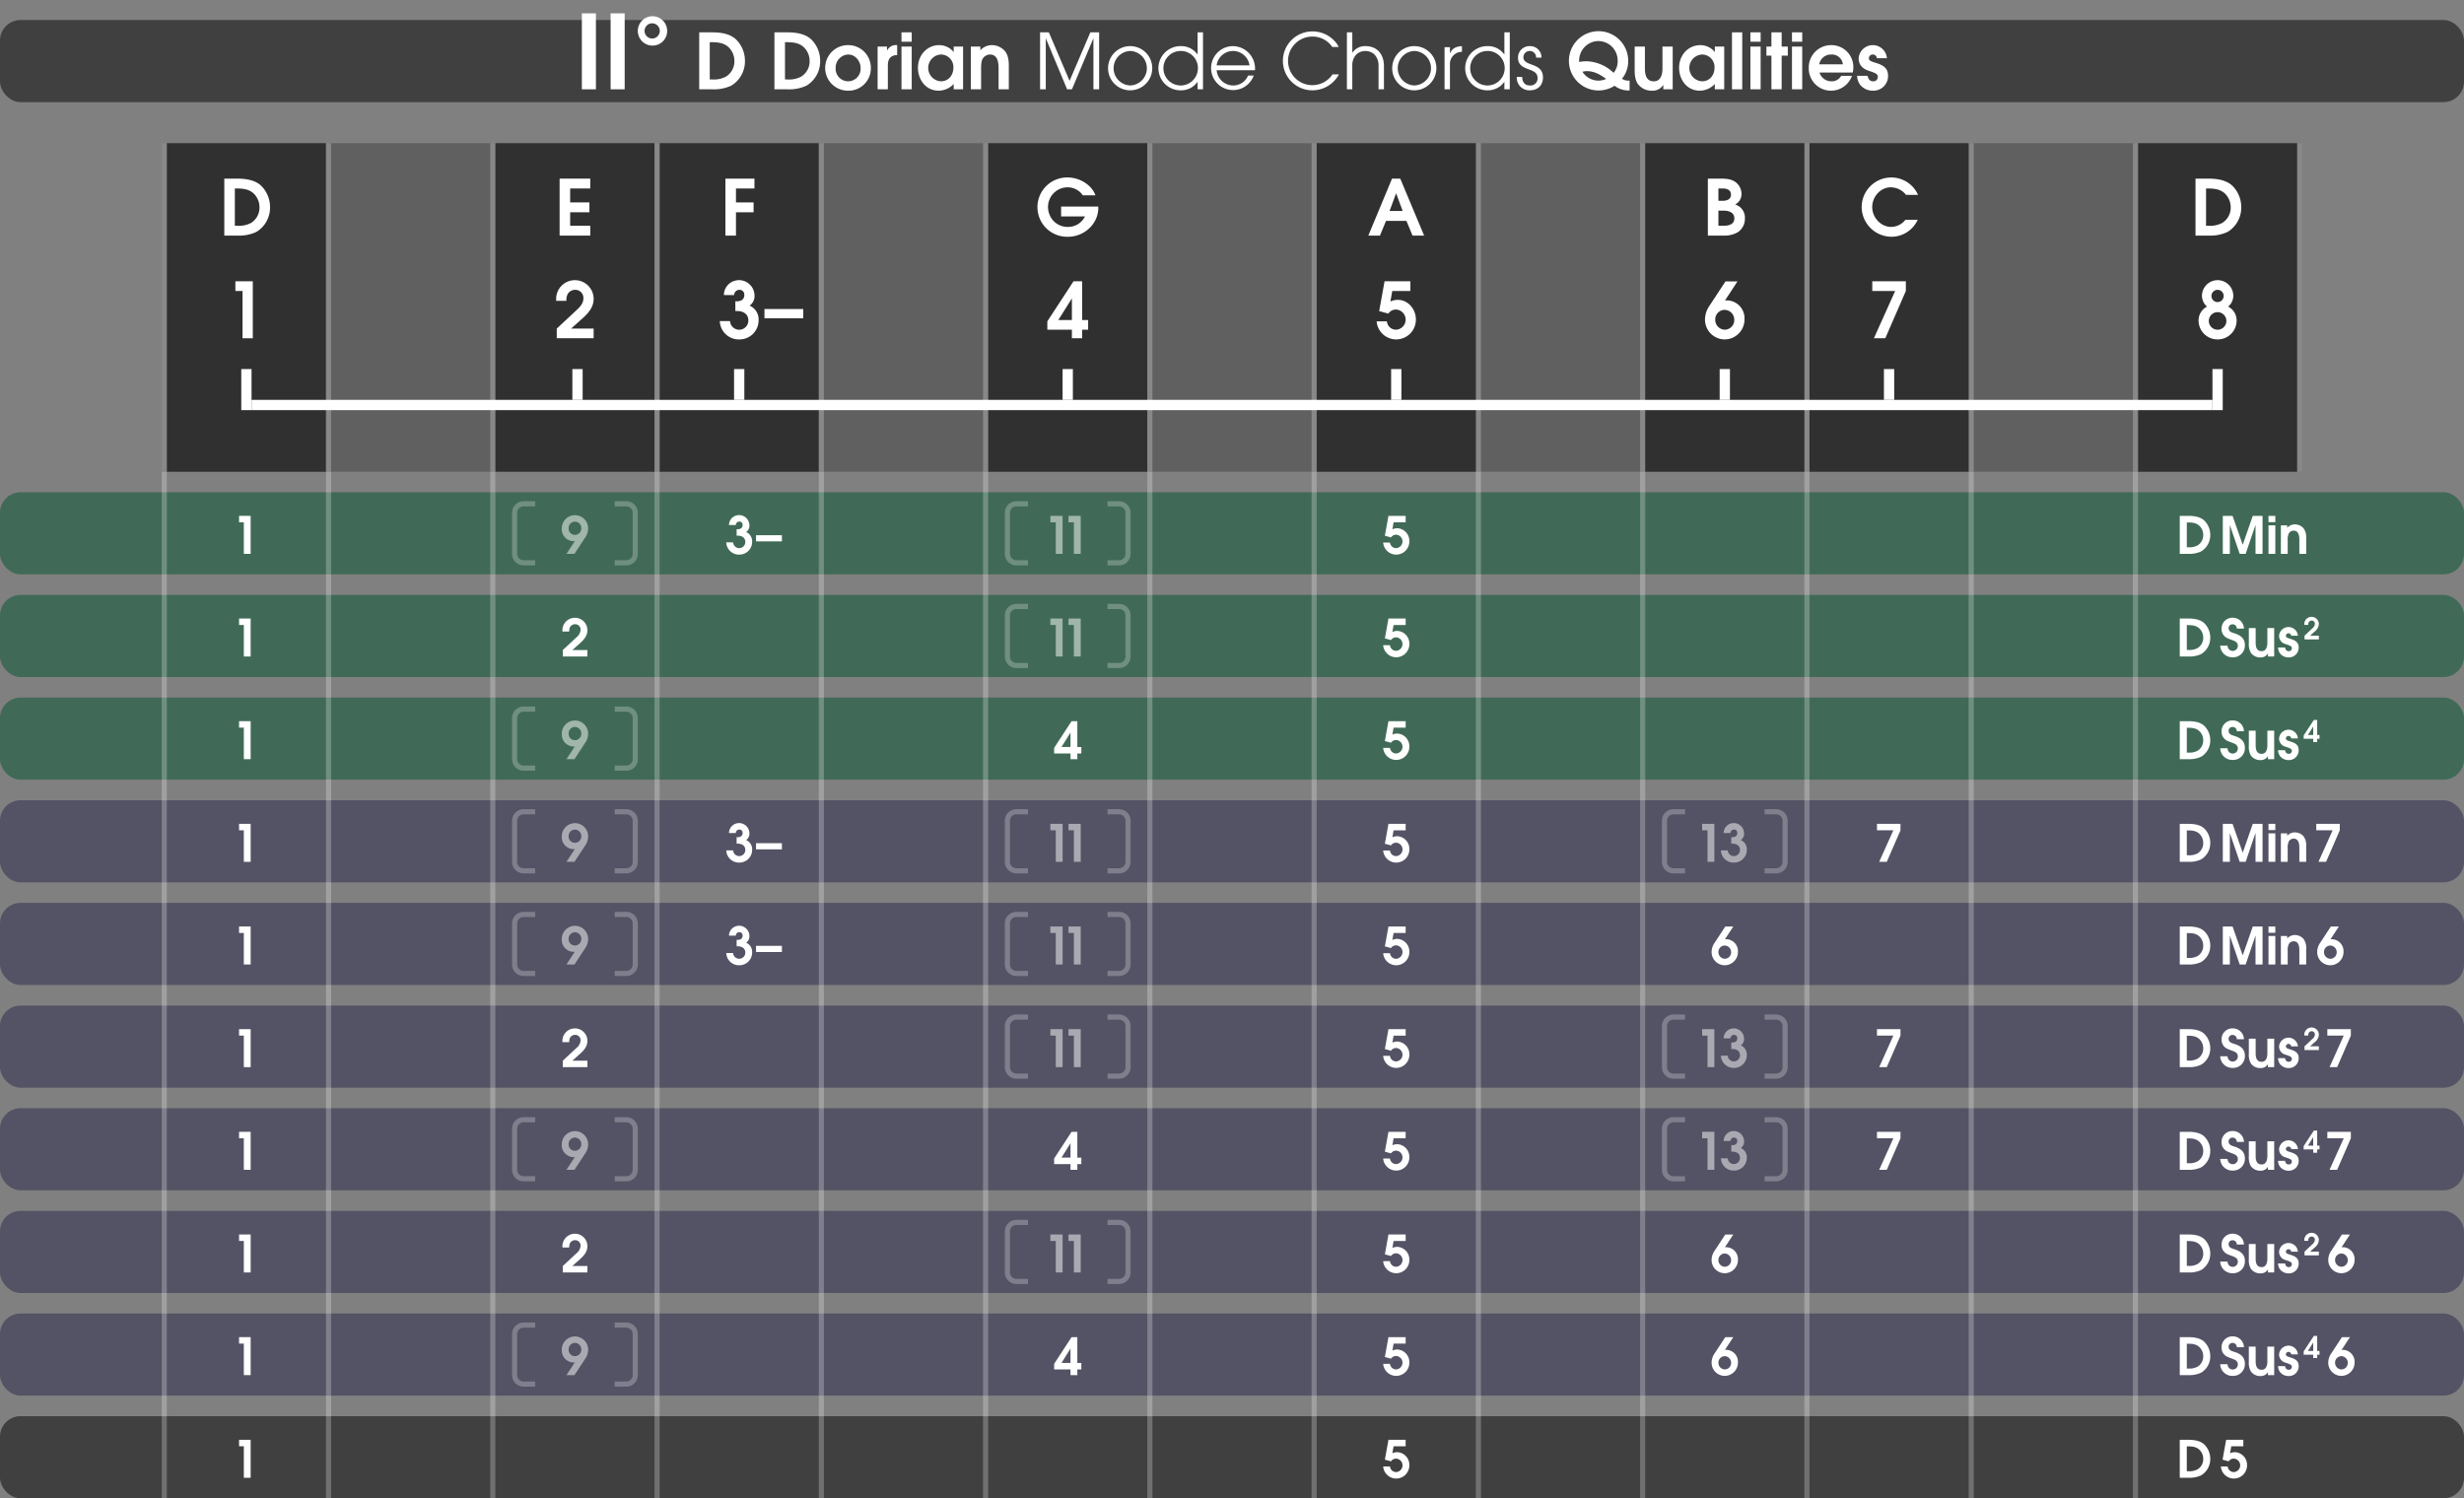 <svg id="Calque_1" data-name="Calque 1" xmlns="http://www.w3.org/2000/svg" viewBox="0 0 960 583.8">
  <rect x="0" y="0" width="960" height="583.8" fill="#808080" stroke="none"/>
  <defs>
    <style>
      .cls-1 {
        fill: #00552f;
      }

      .cls-1, .cls-2, .cls-3 {
        opacity: 0.5;
      }

      .cls-2 {
        fill: #29264a;
      }

      .cls-4, .cls-5, .cls-7 {
        fill: #fff;
      }

      .cls-5, .cls-6 {
        opacity: 0.25;
      }

      .cls-7 {
        stroke: #fff;
        stroke-miterlimit: 10;
      }
    </style>
  </defs>
  <title>2_major_diatonic_chords_synthesis_qualities_harmonization_understand</title>
  <rect class="cls-1" y="191.8" width="960" height="32" rx="8" ry="8"/>
  <rect class="cls-1" y="231.8" width="960" height="32" rx="8" ry="8"/>
  <rect class="cls-1" y="271.8" width="960" height="32" rx="8" ry="8"/>
  <rect class="cls-2" y="311.8" width="960" height="32" rx="8" ry="8"/>
  <rect class="cls-2" y="351.8" width="960" height="32" rx="8" ry="8"/>
  <rect class="cls-2" y="391.8" width="960" height="32" rx="8" ry="8"/>
  <rect class="cls-2" y="431.8" width="960" height="32" rx="8" ry="8"/>
  <rect class="cls-2" y="471.8" width="960" height="32" rx="8" ry="8"/>
  <rect class="cls-2" y="511.8" width="960" height="32" rx="8" ry="8"/>
  <rect class="cls-3" y="551.8" width="960" height="32" rx="8" ry="8"/>
  <rect class="cls-3" y="7.8" width="960" height="32" rx="8" ry="8"/>
  <g>
    <path class="cls-4" d="M226.7,51V21.4h5.479V51Z" transform="translate(0 -16.2)"/>
    <path class="cls-4" d="M237.9,51V21.4h5.479V51Z" transform="translate(0 -16.2)"/>
    <path class="cls-4" d="M254.217,33.963a5.719,5.719,0,1,1,5.719-5.719A5.667,5.667,0,0,1,254.217,33.963Zm0-8.679a2.962,2.962,0,1,0,2.84,2.959A2.984,2.984,0,0,0,254.217,25.284Z" transform="translate(0 -16.2)"/>
    <path class="cls-4" d="M284.927,49.56a15.928,15.928,0,0,1-7.38,1.44h-5.129V28.8h5.039c3.09,0,6.69.45,9.12,2.58a11.673,11.673,0,0,1,3.659,8.58A11.028,11.028,0,0,1,284.927,49.56Zm-1.17-15.06c-2.069-1.83-4.619-1.86-7.229-1.86V47.16h.87a10.175,10.175,0,0,0,5.4-1.08,6.976,6.976,0,0,0,3.33-6.12A7.4,7.4,0,0,0,283.757,34.5Z" transform="translate(0 -16.2)"/>
    <path class="cls-4" d="M314.236,49.56a15.928,15.928,0,0,1-7.38,1.44h-5.129V28.8h5.039c3.09,0,6.69.45,9.12,2.58a11.673,11.673,0,0,1,3.659,8.58A11.028,11.028,0,0,1,314.236,49.56Zm-1.17-15.06c-2.069-1.83-4.619-1.86-7.229-1.86V47.16h.87a10.175,10.175,0,0,0,5.4-1.08,6.976,6.976,0,0,0,3.33-6.12A7.4,7.4,0,0,0,313.066,34.5Z" transform="translate(0 -16.2)"/>
    <path class="cls-4" d="M330.467,51.54a8.88,8.88,0,1,1,0-17.759,8.8,8.8,0,0,1,8.819,8.85A8.687,8.687,0,0,1,330.467,51.54Zm0-14.1a5.127,5.127,0,0,0-4.89,5.25,4.869,4.869,0,1,0,9.72.03C335.3,40.05,333.287,37.44,330.467,37.44Z" transform="translate(0 -16.2)"/>
    <path class="cls-4" d="M345.917,41.641V51h-3.989V34.351h3.659v1.47h.061a3.855,3.855,0,0,1,3.9-2.04v3.87C346.938,37.741,345.917,39.21,345.917,41.641Z" transform="translate(0 -16.2)"/>
    <path class="cls-4" d="M351.227,32.461V28.8h3.99v3.66Zm0,18.539V34.351h3.99V51Z" transform="translate(0 -16.2)"/>
    <path class="cls-4" d="M371.566,51V48.93a8.217,8.217,0,0,1-5.82,2.61c-5.01,0-8.1-4.23-8.1-8.97,0-4.77,3.42-8.79,8.34-8.79a7.348,7.348,0,0,1,4.92,1.98,4.461,4.461,0,0,1,.6.69h.061v-2.1h3.659V51Zm-4.98-13.56a5.227,5.227,0,0,0,0,10.439c2.971,0,4.86-2.4,4.86-5.25A4.884,4.884,0,0,0,366.586,37.44Z" transform="translate(0 -16.2)"/>
    <path class="cls-4" d="M389.056,51V42.78c0-2.31-.39-5.34-3.359-5.34a3.458,3.458,0,0,0-2.73,1.47c-.72,1.05-.72,2.94-.72,4.169V51h-3.989V34.351h3.689v1.44a6.086,6.086,0,0,1,4.56-2.01,6.807,6.807,0,0,1,5.01,2.31c1.29,1.56,1.53,3.72,1.53,5.669V51Z" transform="translate(0 -16.2)"/>
    <path class="cls-4" d="M426.015,51V31.231h-.06L417.645,51h-1.89l-8.249-19.769h-.061V51h-2.22V28.8h3.42l8.069,18.9,8.1-18.9h3.42V51Z" transform="translate(0 -16.2)"/>
    <path class="cls-4" d="M440.325,51.39a8.61,8.61,0,1,1,8.609-8.61A8.632,8.632,0,0,1,440.325,51.39Zm.03-15.33a6.724,6.724,0,0,0,0,13.439,6.724,6.724,0,0,0,0-13.439Z" transform="translate(0 -16.2)"/>
    <path class="cls-4" d="M466.6,51V48.12h-.06a7.716,7.716,0,0,1-6.39,3.27,8.612,8.612,0,1,1,0-17.219,7.688,7.688,0,0,1,6.39,3.24h.06V28.8h2.1V51Zm-6.449-14.939a6.721,6.721,0,1,0,6.569,6.75A6.645,6.645,0,0,0,460.155,36.061Z" transform="translate(0 -16.2)"/>
    <path class="cls-4" d="M488.955,43.561H474.016a6.5,6.5,0,0,0,6.359,5.939,6.2,6.2,0,0,0,5.88-3.87h2.22a8.562,8.562,0,1,1-8.1-11.459,8.745,8.745,0,0,1,8.609,8.79C488.984,43.17,488.955,43.35,488.955,43.561Zm-8.55-7.5a6.487,6.487,0,0,0-6.39,5.61h12.81A6.517,6.517,0,0,0,480.405,36.061Z" transform="translate(0 -16.2)"/>
    <path class="cls-4" d="M511.425,51.39a11.475,11.475,0,1,1-.03-22.949,11.655,11.655,0,0,1,8.76,3.96,7.587,7.587,0,0,1,1.41,2.1h-2.49a9.3,9.3,0,0,0-7.71-4.05,9.465,9.465,0,1,0,7.8,14.729h2.49A11.735,11.735,0,0,1,511.425,51.39Z" transform="translate(0 -16.2)"/>
    <path class="cls-4" d="M537.1,51V41.97a6.27,6.27,0,0,0-1.561-4.5,5.224,5.224,0,0,0-7.14,0,6.062,6.062,0,0,0-1.529,4.35V51h-2.1V28.8h2.1v7.89h.06a5.95,5.95,0,0,1,5.04-2.52c4.71,0,7.229,3.27,7.229,7.8V51Z" transform="translate(0 -16.2)"/>
    <path class="cls-4" d="M551.023,51.39a8.61,8.61,0,1,1,8.61-8.61A8.632,8.632,0,0,1,551.023,51.39Zm.03-15.33a6.724,6.724,0,0,0,0,13.439,6.724,6.724,0,0,0,0-13.439Z" transform="translate(0 -16.2)"/>
    <path class="cls-4" d="M564.914,41.4V51h-2.1V34.591h2.1v2.37h.06c.9-2.1,2.49-2.64,4.62-2.79v2.22A4.708,4.708,0,0,0,564.914,41.4Z" transform="translate(0 -16.2)"/>
    <path class="cls-4" d="M586.124,51V48.12h-.061a7.715,7.715,0,0,1-6.39,3.27,8.612,8.612,0,1,1,0-17.219,7.687,7.687,0,0,1,6.39,3.24h.061V28.8h2.1V51Zm-6.45-14.939a6.721,6.721,0,1,0,6.57,6.75A6.646,6.646,0,0,0,579.674,36.061Z" transform="translate(0 -16.2)"/>
    <path class="cls-4" d="M595.994,51.39a4.877,4.877,0,0,1-5.04-5.07v-.18h2.1c.03,1.89.931,3.36,2.94,3.36a2.761,2.761,0,0,0,3.06-2.94c0-4.35-7.619-2.34-7.619-7.83a4.46,4.46,0,0,1,4.68-4.56,4.406,4.406,0,0,1,4.47,4.47h-2.1a2.5,2.5,0,0,0-2.46-2.58,2.422,2.422,0,0,0-2.489,2.46c0,3.75,7.619,1.8,7.619,7.86C601.153,49.53,599.084,51.39,595.994,51.39Z" transform="translate(0 -16.2)"/>
    <path class="cls-4" d="M634.333,51.45a8.869,8.869,0,0,1-5.28-1.83,11.685,11.685,0,0,1-6.3,1.83,11.55,11.55,0,1,1,11.61-11.64,10.746,10.746,0,0,1-2.431,7.08,4.823,4.823,0,0,0,2.971.72v3.84Zm-11.58-19.259a7.612,7.612,0,0,0-7.5,7.649,1.5,1.5,0,0,0,.06.51,12.938,12.938,0,0,1,3.03-.27,15.879,15.879,0,0,1,10.289,4.47h.061a6.855,6.855,0,0,0,1.56-4.62A7.575,7.575,0,0,0,622.753,32.191ZM618.313,43.92a5.075,5.075,0,0,0-1.77.27,7.419,7.419,0,0,0,6.209,3.42,7.543,7.543,0,0,0,3.03-.66C623.563,45.3,621.134,43.92,618.313,43.92Z" transform="translate(0 -16.2)"/>
    <path class="cls-4" d="M648.043,51V49.32h-.06a4.818,4.818,0,0,1-4.29,2.22,6.69,6.69,0,0,1-5.58-2.64c-1.14-1.65-1.229-3.78-1.229-5.729v-8.82h3.989v8.49c0,2.4.48,5.04,3.48,5.04,2.76,0,3.359-2.79,3.359-5.01v-8.52h3.99V51Z" transform="translate(0 -16.2)"/>
    <path class="cls-4" d="M668.112,51V48.93a8.213,8.213,0,0,1-5.819,2.61c-5.01,0-8.1-4.23-8.1-8.97,0-4.77,3.42-8.79,8.339-8.79a7.348,7.348,0,0,1,4.92,1.98,4.466,4.466,0,0,1,.6.69h.06v-2.1h3.66V51Zm-4.979-13.56a5.227,5.227,0,0,0,0,10.439c2.97,0,4.859-2.4,4.859-5.25A4.883,4.883,0,0,0,663.133,37.44Z" transform="translate(0 -16.2)"/>
    <path class="cls-4" d="M674.8,51V28.8h3.99V51Z" transform="translate(0 -16.2)"/>
    <path class="cls-4" d="M681.973,32.461V28.8h3.989v3.66Zm0,18.539V34.351h3.989V51Z" transform="translate(0 -16.2)"/>
    <path class="cls-4" d="M694.152,37.891V51h-3.99V37.891h-1.95v-3.54h1.95V28.8h3.99v5.55h2.4v3.54Z" transform="translate(0 -16.2)"/>
    <path class="cls-4" d="M698.172,32.461V28.8h3.99v3.66Zm0,18.539V34.351h3.99V51Z" transform="translate(0 -16.2)"/>
    <path class="cls-4" d="M721.842,44.46h-12.93a3.348,3.348,0,0,0,.54,1.2,4.82,4.82,0,0,0,4.05,2.22,4.144,4.144,0,0,0,3.84-2.13h4.2a8.66,8.66,0,0,1-16.829-3.03,8.7,8.7,0,0,1,8.76-8.939,8.547,8.547,0,0,1,8.609,8.669A9.235,9.235,0,0,1,721.842,44.46Zm-8.34-7.02a4.626,4.626,0,0,0-4.71,3.81H718A4.27,4.27,0,0,0,713.5,37.44Z" transform="translate(0 -16.2)"/>
    <path class="cls-4" d="M729.791,51.54a6.382,6.382,0,0,1-4.979-2.19,6.232,6.232,0,0,1-1.26-3.6h4.079c.271,1.2.811,2.13,2.19,2.13a1.7,1.7,0,0,0,1.8-1.68,1.525,1.525,0,0,0-.24-.87c-.54-.75-2.67-1.32-3.51-1.62-2.22-.78-3.72-2.31-3.72-4.77a5.519,5.519,0,0,1,11.01-.06h-3.9a1.57,1.57,0,0,0-1.59-1.44,1.461,1.461,0,0,0-1.529,1.44c0,.87.689,1.11,1.38,1.38.479.18.96.33,1.439.48,2.58.81,4.65,1.89,4.65,4.98A5.714,5.714,0,0,1,729.791,51.54Z" transform="translate(0 -16.2)"/>
  </g>
  <g>
    <rect class="cls-5" x="63" y="183.8" width="2" height="400"/>
    <rect class="cls-5" x="127" y="183.8" width="2" height="400"/>
    <rect class="cls-5" x="191" y="183.8" width="2" height="400"/>
    <rect class="cls-5" x="255" y="183.8" width="2" height="400"/>
    <rect class="cls-5" x="319" y="183.8" width="2" height="400"/>
    <rect class="cls-5" x="383" y="183.8" width="2" height="400"/>
    <rect class="cls-5" x="447" y="183.8" width="2" height="400"/>
    <rect class="cls-5" x="511" y="183.8" width="2" height="400"/>
    <rect class="cls-5" x="575" y="183.8" width="2" height="400"/>
    <rect class="cls-5" x="639" y="183.8" width="2" height="400"/>
    <rect class="cls-5" x="703" y="183.8" width="2" height="400"/>
    <rect class="cls-5" x="767" y="183.8" width="2" height="400"/>
    <rect class="cls-5" x="831" y="183.8" width="2" height="400"/>
  </g>
  <path class="cls-4" d="M543.961,232.3a5.1,5.1,0,0,1-5.062-4.7h2.661a2.4,2.4,0,0,0,2.34,2.181,2.623,2.623,0,0,0,.04-5.241,2.364,2.364,0,0,0-2,1.061l-2.381-.66,1.4-7.742h6.7v2.521h-4.7l-.48,2.721a4.788,4.788,0,0,1,1.9-.42,4.949,4.949,0,0,1,4.721,5.121A5.131,5.131,0,0,1,543.961,232.3Z" transform="translate(0 -16.2)"/>
  <path class="cls-4" d="M543.961,272.3a5.1,5.1,0,0,1-5.062-4.7h2.661a2.4,2.4,0,0,0,2.34,2.181,2.623,2.623,0,0,0,.04-5.241,2.364,2.364,0,0,0-2,1.061l-2.381-.66,1.4-7.742h6.7v2.521h-4.7l-.48,2.721a4.788,4.788,0,0,1,1.9-.42,4.949,4.949,0,0,1,4.721,5.121A5.131,5.131,0,0,1,543.961,272.3Z" transform="translate(0 -16.2)"/>
  <path class="cls-4" d="M95,232V219.717h-1.86V217.2h4.521V232Z" transform="translate(0 -16.2)"/>
  <path class="cls-4" d="M543.961,592.3a5.1,5.1,0,0,1-5.062-4.7h2.661a2.4,2.4,0,0,0,2.34,2.181,2.623,2.623,0,0,0,.04-5.241,2.364,2.364,0,0,0-2,1.061l-2.381-.66,1.4-7.742h6.7v2.521h-4.7l-.48,2.721a4.788,4.788,0,0,1,1.9-.42,4.949,4.949,0,0,1,4.721,5.121A5.131,5.131,0,0,1,543.961,592.3Z" transform="translate(0 -16.2)"/>
  <path class="cls-4" d="M95,592V579.717h-1.86V577.2h4.521V592Z" transform="translate(0 -16.2)"/>
  <path class="cls-4" d="M95,272V259.717h-1.86V257.2h4.521V272Z" transform="translate(0 -16.2)"/>
  <path class="cls-4" d="M219.28,272v-2.521l5.281-4.921a4.126,4.126,0,0,0,1.641-2.921,2.1,2.1,0,0,0-2.161-2.221,2.238,2.238,0,0,0-1.98,1.2,3.6,3.6,0,0,0-.279,1.66h-2.641a3.751,3.751,0,0,1-.021-.479,4.871,4.871,0,1,1,9.742-.04c0,2.141-1.34,3.681-2.86,5.041l-3,2.681h5.861V272Z" transform="translate(0 -16.2)"/>
  <path class="cls-4" d="M543.961,432.3a5.1,5.1,0,0,1-5.062-4.7h2.661a2.4,2.4,0,0,0,2.34,2.181,2.623,2.623,0,0,0,.04-5.241,2.364,2.364,0,0,0-2,1.061l-2.381-.66,1.4-7.742h6.7v2.521h-4.7l-.48,2.721a4.788,4.788,0,0,1,1.9-.42,4.949,4.949,0,0,1,4.721,5.121A5.131,5.131,0,0,1,543.961,432.3Z" transform="translate(0 -16.2)"/>
  <path class="cls-4" d="M95,432V419.717h-1.86V417.2h4.521V432Z" transform="translate(0 -16.2)"/>
  <path class="cls-4" d="M219.28,432v-2.521l5.281-4.921a4.126,4.126,0,0,0,1.641-2.921,2.1,2.1,0,0,0-2.161-2.221,2.238,2.238,0,0,0-1.98,1.2,3.6,3.6,0,0,0-.279,1.66h-2.641a3.751,3.751,0,0,1-.021-.479,4.871,4.871,0,1,1,9.742-.04c0,2.141-1.34,3.681-2.86,5.041l-3,2.681h5.861V432Z" transform="translate(0 -16.2)"/>
  <path class="cls-4" d="M543.961,472.3a5.1,5.1,0,0,1-5.062-4.7h2.661a2.4,2.4,0,0,0,2.34,2.181,2.623,2.623,0,0,0,.04-5.241,2.364,2.364,0,0,0-2,1.061l-2.381-.66,1.4-7.742h6.7v2.521h-4.7l-.48,2.721a4.788,4.788,0,0,1,1.9-.42,4.949,4.949,0,0,1,4.721,5.121A5.131,5.131,0,0,1,543.961,472.3Z" transform="translate(0 -16.2)"/>
  <path class="cls-4" d="M95,472V459.717h-1.86V457.2h4.521V472Z" transform="translate(0 -16.2)"/>
  <path class="cls-4" d="M219.28,512v-2.521l5.281-4.921a4.126,4.126,0,0,0,1.641-2.921,2.1,2.1,0,0,0-2.161-2.221,2.238,2.238,0,0,0-1.98,1.2,3.6,3.6,0,0,0-.279,1.66h-2.641a3.751,3.751,0,0,1-.021-.479,4.871,4.871,0,1,1,9.742-.04c0,2.141-1.34,3.681-2.86,5.041l-3,2.681h5.861V512Z" transform="translate(0 -16.2)"/>
  <path class="cls-4" d="M287.961,232.3a4.941,4.941,0,0,1-5-4.761h2.661a2.383,2.383,0,0,0,4.761-.16c0-1.721-1.38-2.461-2.94-2.461H287V222.4h.46c1,0,1.86-.479,1.86-1.58a1.234,1.234,0,0,0-1.32-1.4,1.368,1.368,0,0,0-1.32,1.36h-2.66a3.9,3.9,0,0,1,2.58-3.641,4.405,4.405,0,0,1,1.36-.24,4.044,4.044,0,0,1,4.021,4,2.992,2.992,0,0,1-1.28,2.62,3.9,3.9,0,0,1,2.34,3.821A4.962,4.962,0,0,1,287.961,232.3Z" transform="translate(0 -16.2)"/>
  <g>
    <path class="cls-4" d="M857.6,231.04a10.635,10.635,0,0,1-4.921.96h-3.421V217.2h3.36c2.061,0,4.461.3,6.081,1.721a7.784,7.784,0,0,1,2.44,5.722A7.356,7.356,0,0,1,857.6,231.04ZM856.822,221c-1.381-1.22-3.081-1.24-4.821-1.24v9.683h.58a6.786,6.786,0,0,0,3.6-.721,4.651,4.651,0,0,0,2.221-4.08A4.934,4.934,0,0,0,856.822,221Z" transform="translate(0 -16.2)"/>
    <path class="cls-4" d="M878.773,232V220.9h-.061l-3.78,11.1h-2.32l-3.8-11.1h-.04V232H866.03V217.2h3.8l3.941,11.2h.04l3.9-11.2h3.8V232Z" transform="translate(0 -16.2)"/>
    <path class="cls-4" d="M883.83,219.637V217.2h2.66v2.44Zm0,12.363V220.9h2.66V232Z" transform="translate(0 -16.2)"/>
    <path class="cls-4" d="M895.852,232v-5.481c0-1.54-.261-3.561-2.24-3.561a2.307,2.307,0,0,0-1.821.98,5.475,5.475,0,0,0-.479,2.78V232h-2.661V220.9h2.461v.96a4.058,4.058,0,0,1,3.041-1.34,4.537,4.537,0,0,1,3.34,1.54,5.859,5.859,0,0,1,1.021,3.781V232Z" transform="translate(0 -16.2)"/>
  </g>
  <path class="cls-4" d="M543.961,352.3a5.1,5.1,0,0,1-5.062-4.7h2.661a2.4,2.4,0,0,0,2.34,2.181,2.623,2.623,0,0,0,.04-5.241,2.364,2.364,0,0,0-2,1.061l-2.381-.66,1.4-7.742h6.7v2.521h-4.7l-.48,2.721a4.788,4.788,0,0,1,1.9-.42,4.949,4.949,0,0,1,4.721,5.121A5.131,5.131,0,0,1,543.961,352.3Z" transform="translate(0 -16.2)"/>
  <path class="cls-4" d="M735.111,352H732.15l5.521-12.283H731.29V337.2h9.162v2.521Z" transform="translate(0 -16.2)"/>
  <path class="cls-4" d="M735.111,432H732.15l5.521-12.282H731.29V417.2h9.162v2.521Z" transform="translate(0 -16.2)"/>
  <path class="cls-4" d="M735.111,472H732.15l5.521-12.282H731.29V457.2h9.162v2.521Z" transform="translate(0 -16.2)"/>
  <path class="cls-4" d="M95,352V339.717h-1.86V337.2h4.521V352Z" transform="translate(0 -16.2)"/>
  <g>
    <path class="cls-4" d="M857.6,351.04a10.635,10.635,0,0,1-4.921.96h-3.421V337.2h3.36c2.061,0,4.461.3,6.081,1.721a7.784,7.784,0,0,1,2.44,5.722A7.356,7.356,0,0,1,857.6,351.04ZM856.822,341c-1.381-1.22-3.081-1.24-4.821-1.24v9.683h.58a6.786,6.786,0,0,0,3.6-.721,4.651,4.651,0,0,0,2.221-4.08A4.934,4.934,0,0,0,856.822,341Z" transform="translate(0 -16.2)"/>
    <path class="cls-4" d="M878.773,352V340.9h-.061l-3.78,11.1h-2.32l-3.8-11.1h-.04V352H866.03V337.2h3.8l3.941,11.2h.04l3.9-11.2h3.8V352Z" transform="translate(0 -16.2)"/>
    <path class="cls-4" d="M883.83,339.637V337.2h2.66v2.44Zm0,12.363V340.9h2.66V352Z" transform="translate(0 -16.2)"/>
    <path class="cls-4" d="M895.852,352v-5.481c0-1.54-.261-3.561-2.24-3.561a2.307,2.307,0,0,0-1.821.98,5.475,5.475,0,0,0-.479,2.78V352h-2.661V340.9h2.461v.96a4.058,4.058,0,0,1,3.041-1.34,4.537,4.537,0,0,1,3.34,1.54,5.859,5.859,0,0,1,1.021,3.781V352Z" transform="translate(0 -16.2)"/>
    <path class="cls-4" d="M906.261,352H903.3l5.521-12.283h-6.382V337.2H911.6v2.521Z" transform="translate(0 -16.2)"/>
  </g>
  <g>
    <path class="cls-4" d="M857.6,431.04a10.635,10.635,0,0,1-4.921.96h-3.421V417.2h3.36c2.061,0,4.461.3,6.081,1.721a7.784,7.784,0,0,1,2.44,5.722A7.356,7.356,0,0,1,857.6,431.04ZM856.822,421c-1.381-1.22-3.081-1.24-4.821-1.24v9.683h.58a6.786,6.786,0,0,0,3.6-.721,4.651,4.651,0,0,0,2.221-4.08A4.934,4.934,0,0,0,856.822,421Z" transform="translate(0 -16.2)"/>
    <path class="cls-4" d="M869.831,432.3a4.714,4.714,0,0,1-4.82-4.541h2.88a2,2,0,0,0,4,.12c0-1.681-1.521-2-2.82-2.5-.46-.18-.9-.34-1.341-.56a3.825,3.825,0,0,1-2.18-3.7,4.2,4.2,0,0,1,4.341-4.221,4.347,4.347,0,0,1,4.381,4.221h-2.8a1.586,1.586,0,0,0-1.66-1.66,1.466,1.466,0,0,0-1.521,1.5c0,1.421,1.36,1.7,2.461,2.061,2.24.74,3.881,1.961,3.881,4.562A4.581,4.581,0,0,1,869.831,432.3Z" transform="translate(0 -16.2)"/>
    <path class="cls-4" d="M883.611,432v-1.12h-.04a3.213,3.213,0,0,1-2.86,1.479,4.461,4.461,0,0,1-3.721-1.76,6.627,6.627,0,0,1-.82-3.821V420.9h2.66v5.661c0,1.6.32,3.36,2.321,3.36,1.84,0,2.24-1.86,2.24-3.341V420.9h2.66V432Z" transform="translate(0 -16.2)"/>
    <path class="cls-4" d="M891.711,432.359a4.255,4.255,0,0,1-3.321-1.46,4.157,4.157,0,0,1-.84-2.4h2.721c.18.8.54,1.42,1.46,1.42a1.136,1.136,0,0,0,1.2-1.12,1.02,1.02,0,0,0-.16-.58c-.359-.5-1.78-.88-2.34-1.08a3.27,3.27,0,0,1-2.48-3.181,3.68,3.68,0,0,1,7.341-.04h-2.6a1.046,1.046,0,0,0-1.06-.96.975.975,0,0,0-1.021.96c0,.58.46.74.92.92.32.12.641.221.961.32,1.72.54,3.1,1.261,3.1,3.321A3.81,3.81,0,0,1,891.711,432.359Z" transform="translate(0 -16.2)"/>
    <path class="cls-4" d="M897.867,425.34v-1.469L900.944,421a2.4,2.4,0,0,0,.956-1.7,1.221,1.221,0,0,0-1.259-1.294,1.306,1.306,0,0,0-1.154.7,2.1,2.1,0,0,0-.163.968h-1.539a2.227,2.227,0,0,1-.012-.279,2.839,2.839,0,1,1,5.678-.023,4.01,4.01,0,0,1-1.667,2.938l-1.749,1.563h3.416v1.469Z" transform="translate(0 -16.2)"/>
    <path class="cls-4" d="M910.575,432h-2.961l5.521-12.283h-6.382V417.2h9.162v2.521Z" transform="translate(0 -16.2)"/>
  </g>
  <g>
    <path class="cls-4" d="M857.6,471.04a10.635,10.635,0,0,1-4.921.96h-3.421V457.2h3.36c2.061,0,4.461.3,6.081,1.721a7.784,7.784,0,0,1,2.44,5.722A7.356,7.356,0,0,1,857.6,471.04ZM856.822,461c-1.381-1.22-3.081-1.24-4.821-1.24v9.683h.58a6.786,6.786,0,0,0,3.6-.721,4.651,4.651,0,0,0,2.221-4.08A4.934,4.934,0,0,0,856.822,461Z" transform="translate(0 -16.2)"/>
    <path class="cls-4" d="M869.831,472.3a4.714,4.714,0,0,1-4.82-4.541h2.88a2,2,0,0,0,4,.12c0-1.681-1.521-2-2.82-2.5-.46-.18-.9-.34-1.341-.56a3.825,3.825,0,0,1-2.18-3.7,4.2,4.2,0,0,1,4.341-4.221,4.347,4.347,0,0,1,4.381,4.221h-2.8a1.586,1.586,0,0,0-1.66-1.66,1.466,1.466,0,0,0-1.521,1.5c0,1.421,1.36,1.7,2.461,2.061,2.24.74,3.881,1.961,3.881,4.562A4.581,4.581,0,0,1,869.831,472.3Z" transform="translate(0 -16.2)"/>
    <path class="cls-4" d="M883.611,472v-1.12h-.04a3.213,3.213,0,0,1-2.86,1.479,4.461,4.461,0,0,1-3.721-1.76,6.627,6.627,0,0,1-.82-3.821V460.9h2.66v5.661c0,1.6.32,3.36,2.321,3.36,1.84,0,2.24-1.86,2.24-3.341V460.9h2.66V472Z" transform="translate(0 -16.2)"/>
    <path class="cls-4" d="M891.711,472.359a4.255,4.255,0,0,1-3.321-1.46,4.157,4.157,0,0,1-.84-2.4h2.721c.18.8.54,1.42,1.46,1.42a1.136,1.136,0,0,0,1.2-1.12,1.02,1.02,0,0,0-.16-.58c-.359-.5-1.78-.88-2.34-1.08a3.27,3.27,0,0,1-2.48-3.181,3.68,3.68,0,0,1,7.341-.04h-2.6a1.046,1.046,0,0,0-1.06-.96.975.975,0,0,0-1.021.96c0,.58.46.74.92.92.32.12.641.221.961.32,1.72.54,3.1,1.261,3.1,3.321A3.81,3.81,0,0,1,891.711,472.359Z" transform="translate(0 -16.2)"/>
    <path class="cls-4" d="M902.8,464.046v1.294h-1.551v-1.294h-3.719v-1.271l3.964-6.062H902.8v5.864h.909v1.469Zm-1.551-4.71h-.023l-2.028,3.241h2.052Z" transform="translate(0 -16.2)"/>
    <path class="cls-4" d="M910.575,472h-2.961l5.521-12.283h-6.382V457.2h9.162v2.521Z" transform="translate(0 -16.2)"/>
  </g>
  <g>
    <path class="cls-4" d="M857.6,591.04a10.635,10.635,0,0,1-4.921.96h-3.421V577.2h3.36c2.061,0,4.461.3,6.081,1.721a7.784,7.784,0,0,1,2.44,5.722A7.356,7.356,0,0,1,857.6,591.04ZM856.822,581c-1.381-1.22-3.081-1.24-4.821-1.24v9.683h.58a6.786,6.786,0,0,0,3.6-.721,4.651,4.651,0,0,0,2.221-4.08A4.934,4.934,0,0,0,856.822,581Z" transform="translate(0 -16.2)"/>
    <path class="cls-4" d="M870.331,592.3a5.1,5.1,0,0,1-5.061-4.7h2.66a2.4,2.4,0,0,0,2.341,2.181,2.623,2.623,0,0,0,.04-5.241,2.365,2.365,0,0,0-2,1.061l-2.38-.66,1.4-7.742h6.7v2.521h-4.7l-.479,2.721a4.784,4.784,0,0,1,1.9-.42,4.95,4.95,0,0,1,4.721,5.121A5.131,5.131,0,0,1,870.331,592.3Z" transform="translate(0 -16.2)"/>
  </g>
  <g>
    <path class="cls-4" d="M857.6,511.04a10.635,10.635,0,0,1-4.921.96h-3.421V497.2h3.36c2.061,0,4.461.3,6.081,1.721a7.784,7.784,0,0,1,2.44,5.722A7.356,7.356,0,0,1,857.6,511.04ZM856.822,501c-1.381-1.22-3.081-1.24-4.821-1.24v9.683h.58a6.786,6.786,0,0,0,3.6-.721,4.651,4.651,0,0,0,2.221-4.08A4.934,4.934,0,0,0,856.822,501Z" transform="translate(0 -16.2)"/>
    <path class="cls-4" d="M869.831,512.3a4.714,4.714,0,0,1-4.82-4.541h2.88a2,2,0,0,0,4,.12c0-1.681-1.521-2-2.82-2.5-.46-.18-.9-.34-1.341-.56a3.825,3.825,0,0,1-2.18-3.7,4.2,4.2,0,0,1,4.341-4.221,4.347,4.347,0,0,1,4.381,4.221h-2.8a1.586,1.586,0,0,0-1.66-1.66,1.466,1.466,0,0,0-1.521,1.5c0,1.421,1.36,1.7,2.461,2.061,2.24.74,3.881,1.961,3.881,4.562A4.581,4.581,0,0,1,869.831,512.3Z" transform="translate(0 -16.2)"/>
    <path class="cls-4" d="M883.611,512v-1.12h-.04a3.213,3.213,0,0,1-2.86,1.479,4.461,4.461,0,0,1-3.721-1.76,6.627,6.627,0,0,1-.82-3.821V500.9h2.66v5.661c0,1.6.32,3.36,2.321,3.36,1.84,0,2.24-1.86,2.24-3.341V500.9h2.66V512Z" transform="translate(0 -16.2)"/>
    <path class="cls-4" d="M891.711,512.359a4.255,4.255,0,0,1-3.321-1.46,4.157,4.157,0,0,1-.84-2.4h2.721c.18.8.54,1.42,1.46,1.42a1.136,1.136,0,0,0,1.2-1.12,1.02,1.02,0,0,0-.16-.58c-.359-.5-1.78-.88-2.34-1.08a3.27,3.27,0,0,1-2.48-3.181,3.68,3.68,0,0,1,7.341-.04h-2.6a1.046,1.046,0,0,0-1.06-.96.975.975,0,0,0-1.021.96c0,.58.46.74.92.92.32.12.641.221.961.32,1.72.54,3.1,1.261,3.1,3.321A3.81,3.81,0,0,1,891.711,512.359Z" transform="translate(0 -16.2)"/>
    <path class="cls-4" d="M897.867,505.34v-1.469L900.944,501a2.4,2.4,0,0,0,.956-1.7,1.221,1.221,0,0,0-1.259-1.294,1.306,1.306,0,0,0-1.154.7,2.1,2.1,0,0,0-.163.968h-1.539a2.227,2.227,0,0,1-.012-.279,2.839,2.839,0,1,1,5.678-.023,4.01,4.01,0,0,1-1.667,2.938l-1.749,1.563h3.416v1.469Z" transform="translate(0 -16.2)"/>
    <path class="cls-4" d="M912.255,512.3a5.138,5.138,0,0,1-5.141-5.3,6.361,6.361,0,0,1,1.2-3.5l4.121-6.281h3.12l-3.28,5a2.093,2.093,0,0,1,.62-.061,4.642,4.642,0,0,1,4.48,4.821A5.188,5.188,0,0,1,912.255,512.3Zm-.06-7.682a2.473,2.473,0,0,0-2.421,2.5,2.56,2.56,0,0,0,2.48,2.66,2.507,2.507,0,0,0,2.461-2.561A2.566,2.566,0,0,0,912.2,504.618Z" transform="translate(0 -16.2)"/>
  </g>
  <g>
    <path class="cls-4" d="M857.6,551.04a10.635,10.635,0,0,1-4.921.96h-3.421V537.2h3.36c2.061,0,4.461.3,6.081,1.721a7.784,7.784,0,0,1,2.44,5.722A7.356,7.356,0,0,1,857.6,551.04ZM856.822,541c-1.381-1.22-3.081-1.24-4.821-1.24v9.683h.58a6.786,6.786,0,0,0,3.6-.721,4.651,4.651,0,0,0,2.221-4.08A4.934,4.934,0,0,0,856.822,541Z" transform="translate(0 -16.2)"/>
    <path class="cls-4" d="M869.831,552.3a4.714,4.714,0,0,1-4.82-4.541h2.88a2,2,0,0,0,4,.12c0-1.681-1.521-2-2.82-2.5-.46-.18-.9-.34-1.341-.56a3.825,3.825,0,0,1-2.18-3.7,4.2,4.2,0,0,1,4.341-4.221,4.347,4.347,0,0,1,4.381,4.221h-2.8a1.586,1.586,0,0,0-1.66-1.66,1.466,1.466,0,0,0-1.521,1.5c0,1.421,1.36,1.7,2.461,2.061,2.24.74,3.881,1.961,3.881,4.562A4.581,4.581,0,0,1,869.831,552.3Z" transform="translate(0 -16.2)"/>
    <path class="cls-4" d="M883.611,552v-1.12h-.04a3.213,3.213,0,0,1-2.86,1.479,4.461,4.461,0,0,1-3.721-1.76,6.627,6.627,0,0,1-.82-3.821V540.9h2.66v5.661c0,1.6.32,3.36,2.321,3.36,1.84,0,2.24-1.86,2.24-3.341V540.9h2.66V552Z" transform="translate(0 -16.2)"/>
    <path class="cls-4" d="M891.711,552.359a4.255,4.255,0,0,1-3.321-1.46,4.157,4.157,0,0,1-.84-2.4h2.721c.18.8.54,1.42,1.46,1.42a1.136,1.136,0,0,0,1.2-1.12,1.02,1.02,0,0,0-.16-.58c-.359-.5-1.78-.88-2.34-1.08a3.27,3.27,0,0,1-2.48-3.181,3.68,3.68,0,0,1,7.341-.04h-2.6a1.046,1.046,0,0,0-1.06-.96.975.975,0,0,0-1.021.96c0,.58.46.74.92.92.32.12.641.221.961.32,1.72.54,3.1,1.261,3.1,3.321A3.81,3.81,0,0,1,891.711,552.359Z" transform="translate(0 -16.2)"/>
    <path class="cls-4" d="M902.8,544.046v1.294h-1.551v-1.294h-3.719v-1.271l3.964-6.062H902.8v5.864h.909v1.469Zm-1.551-4.71h-.023l-2.028,3.241h2.052Z" transform="translate(0 -16.2)"/>
    <path class="cls-4" d="M912.255,552.3a5.138,5.138,0,0,1-5.141-5.3,6.361,6.361,0,0,1,1.2-3.5l4.121-6.281h3.12l-3.28,5a2.093,2.093,0,0,1,.62-.061,4.642,4.642,0,0,1,4.48,4.821A5.188,5.188,0,0,1,912.255,552.3Zm-.06-7.682a2.473,2.473,0,0,0-2.421,2.5,2.56,2.56,0,0,0,2.48,2.66,2.507,2.507,0,0,0,2.461-2.561A2.566,2.566,0,0,0,912.2,544.618Z" transform="translate(0 -16.2)"/>
  </g>
  <path class="cls-4" d="M543.961,392.3a5.1,5.1,0,0,1-5.062-4.7h2.661a2.4,2.4,0,0,0,2.34,2.181,2.623,2.623,0,0,0,.04-5.241,2.364,2.364,0,0,0-2,1.061l-2.381-.66,1.4-7.742h6.7v2.521h-4.7l-.48,2.721a4.788,4.788,0,0,1,1.9-.42,4.949,4.949,0,0,1,4.721,5.121A5.131,5.131,0,0,1,543.961,392.3Z" transform="translate(0 -16.2)"/>
  <path class="cls-4" d="M672,392.3a5.138,5.138,0,0,1-5.141-5.3,6.361,6.361,0,0,1,1.2-3.5l4.121-6.281h3.12l-3.28,5a2.093,2.093,0,0,1,.62-.061,4.642,4.642,0,0,1,4.48,4.821A5.188,5.188,0,0,1,672,392.3Zm-.06-7.682a2.473,2.473,0,0,0-2.421,2.5,2.56,2.56,0,0,0,2.48,2.66,2.507,2.507,0,0,0,2.461-2.561A2.566,2.566,0,0,0,671.941,384.618Z" transform="translate(0 -16.2)"/>
  <path class="cls-4" d="M672,512.3a5.138,5.138,0,0,1-5.141-5.3,6.361,6.361,0,0,1,1.2-3.5l4.121-6.281h3.12l-3.28,5a2.093,2.093,0,0,1,.62-.061,4.642,4.642,0,0,1,4.48,4.821A5.188,5.188,0,0,1,672,512.3Zm-.06-7.682a2.473,2.473,0,0,0-2.421,2.5,2.56,2.56,0,0,0,2.48,2.66,2.507,2.507,0,0,0,2.461-2.561A2.566,2.566,0,0,0,671.941,504.618Z" transform="translate(0 -16.2)"/>
  <path class="cls-4" d="M672,552.3a5.138,5.138,0,0,1-5.141-5.3,6.361,6.361,0,0,1,1.2-3.5l4.121-6.281h3.12l-3.28,5a2.093,2.093,0,0,1,.62-.061,4.642,4.642,0,0,1,4.48,4.821A5.188,5.188,0,0,1,672,552.3Zm-.06-7.682a2.473,2.473,0,0,0-2.421,2.5,2.56,2.56,0,0,0,2.48,2.66,2.507,2.507,0,0,0,2.461-2.561A2.566,2.566,0,0,0,671.941,544.618Z" transform="translate(0 -16.2)"/>
  <path class="cls-4" d="M95,392V379.717h-1.86V377.2h4.521V392Z" transform="translate(0 -16.2)"/>
  <g>
    <path class="cls-4" d="M857.6,391.04a10.635,10.635,0,0,1-4.921.96h-3.421V377.2h3.36c2.061,0,4.461.3,6.081,1.721a7.784,7.784,0,0,1,2.44,5.722A7.356,7.356,0,0,1,857.6,391.04ZM856.822,381c-1.381-1.22-3.081-1.24-4.821-1.24v9.683h.58a6.786,6.786,0,0,0,3.6-.721,4.651,4.651,0,0,0,2.221-4.08A4.934,4.934,0,0,0,856.822,381Z" transform="translate(0 -16.2)"/>
    <path class="cls-4" d="M878.773,392V380.9h-.061l-3.78,11.1h-2.32l-3.8-11.1h-.04V392H866.03V377.2h3.8l3.941,11.2h.04l3.9-11.2h3.8V392Z" transform="translate(0 -16.2)"/>
    <path class="cls-4" d="M883.83,379.637V377.2h2.66v2.44Zm0,12.363V380.9h2.66V392Z" transform="translate(0 -16.2)"/>
    <path class="cls-4" d="M895.852,392v-5.481c0-1.54-.261-3.561-2.24-3.561a2.307,2.307,0,0,0-1.821.98,5.475,5.475,0,0,0-.479,2.78V392h-2.661V380.9h2.461v.96a4.058,4.058,0,0,1,3.041-1.34,4.537,4.537,0,0,1,3.34,1.54,5.859,5.859,0,0,1,1.021,3.781V392Z" transform="translate(0 -16.2)"/>
    <path class="cls-4" d="M907.94,392.3A5.138,5.138,0,0,1,902.8,387a6.361,6.361,0,0,1,1.2-3.5l4.121-6.281h3.12l-3.28,5a2.093,2.093,0,0,1,.62-.061,4.642,4.642,0,0,1,4.48,4.821A5.188,5.188,0,0,1,907.94,392.3Zm-.06-7.682a2.473,2.473,0,0,0-2.421,2.5,2.56,2.56,0,0,0,2.48,2.66,2.507,2.507,0,0,0,2.461-2.561A2.566,2.566,0,0,0,907.881,384.618Z" transform="translate(0 -16.2)"/>
  </g>
  <g>
    <path class="cls-4" d="M857.6,271.04a10.635,10.635,0,0,1-4.921.96h-3.421V257.2h3.36c2.061,0,4.461.3,6.081,1.721a7.784,7.784,0,0,1,2.44,5.722A7.356,7.356,0,0,1,857.6,271.04ZM856.822,261c-1.381-1.22-3.081-1.24-4.821-1.24v9.683h.58a6.786,6.786,0,0,0,3.6-.721,4.651,4.651,0,0,0,2.221-4.08A4.934,4.934,0,0,0,856.822,261Z" transform="translate(0 -16.2)"/>
    <path class="cls-4" d="M869.831,272.3a4.714,4.714,0,0,1-4.82-4.541h2.88a2,2,0,0,0,4,.12c0-1.681-1.521-2-2.82-2.5-.46-.18-.9-.34-1.341-.56a3.825,3.825,0,0,1-2.18-3.7,4.2,4.2,0,0,1,4.341-4.221,4.347,4.347,0,0,1,4.381,4.221h-2.8a1.586,1.586,0,0,0-1.66-1.66,1.466,1.466,0,0,0-1.521,1.5c0,1.421,1.36,1.7,2.461,2.061,2.24.74,3.881,1.961,3.881,4.562A4.581,4.581,0,0,1,869.831,272.3Z" transform="translate(0 -16.2)"/>
    <path class="cls-4" d="M883.611,272v-1.12h-.04a3.213,3.213,0,0,1-2.86,1.479,4.461,4.461,0,0,1-3.721-1.76,6.627,6.627,0,0,1-.82-3.821V260.9h2.66v5.661c0,1.6.32,3.36,2.321,3.36,1.84,0,2.24-1.86,2.24-3.341V260.9h2.66V272Z" transform="translate(0 -16.2)"/>
    <path class="cls-4" d="M891.711,272.359a4.255,4.255,0,0,1-3.321-1.46,4.157,4.157,0,0,1-.84-2.4h2.721c.18.8.54,1.42,1.46,1.42a1.136,1.136,0,0,0,1.2-1.12,1.02,1.02,0,0,0-.16-.58c-.359-.5-1.78-.88-2.34-1.08a3.27,3.27,0,0,1-2.48-3.181,3.68,3.68,0,0,1,7.341-.04h-2.6a1.046,1.046,0,0,0-1.06-.96.975.975,0,0,0-1.021.96c0,.58.46.74.92.92.32.12.641.221.961.32,1.72.54,3.1,1.261,3.1,3.321A3.81,3.81,0,0,1,891.711,272.359Z" transform="translate(0 -16.2)"/>
    <path class="cls-4" d="M897.867,265.34v-1.469L900.944,261a2.4,2.4,0,0,0,.956-1.7,1.221,1.221,0,0,0-1.259-1.294,1.306,1.306,0,0,0-1.154.7,2.1,2.1,0,0,0-.163.968h-1.539a2.227,2.227,0,0,1-.012-.279,2.839,2.839,0,1,1,5.678-.023,4.01,4.01,0,0,1-1.667,2.938l-1.749,1.563h3.416v1.469Z" transform="translate(0 -16.2)"/>
  </g>
  <path class="cls-4" d="M543.961,312.3a5.1,5.1,0,0,1-5.062-4.7h2.661a2.4,2.4,0,0,0,2.34,2.181,2.623,2.623,0,0,0,.04-5.241,2.364,2.364,0,0,0-2,1.061l-2.381-.66,1.4-7.742h6.7v2.521h-4.7l-.48,2.721a4.788,4.788,0,0,1,1.9-.42,4.949,4.949,0,0,1,4.721,5.121A5.131,5.131,0,0,1,543.961,312.3Z" transform="translate(0 -16.2)"/>
  <path class="cls-4" d="M95,312V299.717h-1.86V297.2h4.521V312Z" transform="translate(0 -16.2)"/>
  <path class="cls-4" d="M419.742,309.779V312h-2.66v-2.221H410.7V307.6l6.8-10.4h2.24v10.063H421.3v2.521Zm-2.66-8.082h-.04l-3.481,5.562h3.521Z" transform="translate(0 -16.2)"/>
  <path class="cls-4" d="M543.961,512.3a5.1,5.1,0,0,1-5.062-4.7h2.661a2.4,2.4,0,0,0,2.34,2.181,2.623,2.623,0,0,0,.04-5.241,2.364,2.364,0,0,0-2,1.061l-2.381-.66,1.4-7.742h6.7v2.521h-4.7l-.48,2.721a4.788,4.788,0,0,1,1.9-.42,4.949,4.949,0,0,1,4.721,5.121A5.131,5.131,0,0,1,543.961,512.3Z" transform="translate(0 -16.2)"/>
  <path class="cls-4" d="M95,512V499.717h-1.86V497.2h4.521V512Z" transform="translate(0 -16.2)"/>
  <path class="cls-4" d="M419.742,469.779V472h-2.66v-2.221H410.7V467.6l6.8-10.4h2.24v10.063H421.3v2.521Zm-2.66-8.082h-.04l-3.481,5.562h3.521Z" transform="translate(0 -16.2)"/>
  <path class="cls-4" d="M543.961,552.3a5.1,5.1,0,0,1-5.062-4.7h2.661a2.4,2.4,0,0,0,2.34,2.181,2.623,2.623,0,0,0,.04-5.241,2.364,2.364,0,0,0-2,1.061l-2.381-.66,1.4-7.742h6.7v2.521h-4.7l-.48,2.721a4.788,4.788,0,0,1,1.9-.42,4.949,4.949,0,0,1,4.721,5.121A5.131,5.131,0,0,1,543.961,552.3Z" transform="translate(0 -16.2)"/>
  <path class="cls-4" d="M95,552V539.717h-1.86V537.2h4.521V552Z" transform="translate(0 -16.2)"/>
  <path class="cls-4" d="M419.742,549.779V552h-2.66v-2.221H410.7V547.6l6.8-10.4h2.24v10.063H421.3v2.521Zm-2.66-8.082h-.04l-3.481,5.562h3.521Z" transform="translate(0 -16.2)"/>
  <g>
    <path class="cls-4" d="M857.6,311.04a10.635,10.635,0,0,1-4.921.96h-3.421V297.2h3.36c2.061,0,4.461.3,6.081,1.721a7.784,7.784,0,0,1,2.44,5.722A7.356,7.356,0,0,1,857.6,311.04ZM856.822,301c-1.381-1.22-3.081-1.24-4.821-1.24v9.683h.58a6.786,6.786,0,0,0,3.6-.721,4.651,4.651,0,0,0,2.221-4.08A4.934,4.934,0,0,0,856.822,301Z" transform="translate(0 -16.2)"/>
    <path class="cls-4" d="M869.831,312.3a4.714,4.714,0,0,1-4.82-4.541h2.88a2,2,0,0,0,4,.12c0-1.681-1.521-2-2.82-2.5-.46-.18-.9-.34-1.341-.56a3.825,3.825,0,0,1-2.18-3.7,4.2,4.2,0,0,1,4.341-4.221,4.347,4.347,0,0,1,4.381,4.221h-2.8a1.586,1.586,0,0,0-1.66-1.66,1.466,1.466,0,0,0-1.521,1.5c0,1.421,1.36,1.7,2.461,2.061,2.24.74,3.881,1.961,3.881,4.562A4.581,4.581,0,0,1,869.831,312.3Z" transform="translate(0 -16.2)"/>
    <path class="cls-4" d="M883.611,312v-1.12h-.04a3.213,3.213,0,0,1-2.86,1.479,4.461,4.461,0,0,1-3.721-1.76,6.627,6.627,0,0,1-.82-3.821V300.9h2.66v5.661c0,1.6.32,3.36,2.321,3.36,1.84,0,2.24-1.86,2.24-3.341V300.9h2.66V312Z" transform="translate(0 -16.2)"/>
    <path class="cls-4" d="M891.711,312.359a4.255,4.255,0,0,1-3.321-1.46,4.157,4.157,0,0,1-.84-2.4h2.721c.18.8.54,1.42,1.46,1.42a1.136,1.136,0,0,0,1.2-1.12,1.02,1.02,0,0,0-.16-.58c-.359-.5-1.78-.88-2.34-1.08a3.27,3.27,0,0,1-2.48-3.181,3.68,3.68,0,0,1,7.341-.04h-2.6a1.046,1.046,0,0,0-1.06-.96.975.975,0,0,0-1.021.96c0,.58.46.74.92.92.32.12.641.221.961.32,1.72.54,3.1,1.261,3.1,3.321A3.81,3.81,0,0,1,891.711,312.359Z" transform="translate(0 -16.2)"/>
    <path class="cls-4" d="M902.8,304.046v1.294h-1.551v-1.294h-3.719v-1.271l3.964-6.062H902.8v5.864h.909v1.469Zm-1.551-4.71h-.023l-2.028,3.241h2.052Z" transform="translate(0 -16.2)"/>
  </g>
  <polygon class="cls-6" points="883.1 55.8 76.9 55.8 63 55.8 63 70.859 63 168.741 63 183.8 76.9 183.8 883.1 183.8 897 183.8 897 168.741 897 70.859 897 55.8 883.1 55.8"/>
  <rect class="cls-3" x="193" y="55.8" width="62" height="128"/>
  <rect class="cls-3" x="65" y="55.8" width="62" height="128"/>
  <rect class="cls-3" x="257" y="55.8" width="62" height="128"/>
  <rect class="cls-3" x="385" y="55.8" width="62" height="128"/>
  <rect class="cls-3" x="833" y="55.8" width="62" height="128"/>
  <path class="cls-4" d="M99.9,106.56A15.93,15.93,0,0,1,92.52,108H87.39V85.8h5.04c3.09,0,6.69.45,9.12,2.58a11.674,11.674,0,0,1,3.66,8.579A11.027,11.027,0,0,1,99.9,106.56ZM98.729,91.5c-2.07-1.829-4.62-1.859-7.229-1.859v14.52h.87a10.177,10.177,0,0,0,5.4-1.08,6.978,6.978,0,0,0,3.33-6.12A7.4,7.4,0,0,0,98.729,91.5Z" transform="translate(0 -16.2)"/>
  <path class="cls-4" d="M867.9,106.56a15.929,15.929,0,0,1-7.38,1.44h-5.129V85.8h5.039c3.09,0,6.69.45,9.12,2.58a11.673,11.673,0,0,1,3.659,8.579A11.027,11.027,0,0,1,867.9,106.56Zm-1.17-15.06c-2.069-1.829-4.619-1.859-7.229-1.859v14.52h.87a10.175,10.175,0,0,0,5.4-1.08,6.977,6.977,0,0,0,3.33-6.12A7.4,7.4,0,0,0,866.729,91.5Z" transform="translate(0 -16.2)"/>
  <path class="cls-4" d="M864,148.45a7.365,7.365,0,0,1-7.41-7.2,6.01,6.01,0,0,1,3.3-5.58,5.552,5.552,0,0,1-1.98-4.2,6.1,6.1,0,1,1,12.21,0,5.534,5.534,0,0,1-2.011,4.2,6.01,6.01,0,0,1,3.3,5.58A7.365,7.365,0,0,1,864,148.45Zm0-10.62a3.42,3.42,0,1,0,3.42,3.42A3.419,3.419,0,0,0,864,137.83Zm0-8.7a2.385,2.385,0,1,0,2.37,2.4A2.374,2.374,0,0,0,864,129.131Z" transform="translate(0 -16.2)"/>
  <path class="cls-4" d="M218.03,108V85.8H229.97v3.84h-7.829v5.43h7.5v3.84h-7.5v5.25h7.829V108Z" transform="translate(0 -16.2)"/>
  <path class="cls-4" d="M216.92,148v-3.78l7.92-7.38c1.26-1.17,2.46-2.55,2.46-4.38a3.142,3.142,0,0,0-3.24-3.329,3.355,3.355,0,0,0-2.97,1.8,5.4,5.4,0,0,0-.42,2.489h-3.96a5.906,5.906,0,0,1-.029-.72,7.3,7.3,0,1,1,14.609-.06c0,3.21-2.011,5.52-4.29,7.56l-4.5,4.02h8.79V148Z" transform="translate(0 -16.2)"/>
  <path class="cls-4" d="M94.5,148V129.58H91.71V125.8h6.78V148Z" transform="translate(0 -16.2)"/>
  <rect class="cls-5" x="63" y="55.8" width="2" height="128"/>
  <rect class="cls-5" x="127" y="55.8" width="2" height="128"/>
  <rect class="cls-5" x="191" y="55.8" width="2" height="128"/>
  <rect class="cls-5" x="255" y="55.8" width="2" height="128"/>
  <rect class="cls-5" x="319" y="55.8" width="2" height="128"/>
  <rect class="cls-5" x="383" y="55.8" width="2" height="128"/>
  <rect class="cls-5" x="447" y="55.8" width="2" height="128"/>
  <rect class="cls-5" x="511" y="55.8" width="2" height="128"/>
  <rect class="cls-5" x="575" y="55.8" width="2" height="128"/>
  <rect class="cls-5" x="639" y="55.8" width="2" height="128"/>
  <rect class="cls-5" x="703" y="55.8" width="2" height="128"/>
  <rect class="cls-5" x="767" y="55.8" width="2" height="128"/>
  <rect class="cls-5" x="831" y="55.8" width="2" height="128"/>
  <rect class="cls-5" x="895" y="55.8" width="2" height="128"/>
  <rect class="cls-4" x="286" y="143.8" width="4" height="12"/>
  <rect class="cls-4" x="223" y="143.8" width="4" height="12"/>
  <rect class="cls-4" x="414" y="143.8" width="4" height="12"/>
  <rect class="cls-4" x="94" y="143.8" width="4" height="16"/>
  <rect class="cls-4" x="862" y="143.8" width="4" height="16"/>
  <path class="cls-4" d="M287.939,148.45a7.412,7.412,0,0,1-7.5-7.141h3.99a3.573,3.573,0,0,0,7.14-.239c0-2.58-2.07-3.69-4.41-3.69H286.5V133.6h.689c1.5,0,2.79-.72,2.79-2.37a1.85,1.85,0,0,0-1.979-2.1,2.05,2.05,0,0,0-1.98,2.04h-3.99a5.845,5.845,0,0,1,3.87-5.46,6.629,6.629,0,0,1,2.04-.36,6.064,6.064,0,0,1,6.03,6,4.492,4.492,0,0,1-1.92,3.93,5.849,5.849,0,0,1,3.51,5.729A7.442,7.442,0,0,1,287.939,148.45Z" transform="translate(0 -16.2)"/>
  <path class="cls-4" d="M416.149,108.45a11.555,11.555,0,1,1-.12-23.1c4.38,0,9.239,2.7,10.77,6.96h-4.92a7.114,7.114,0,0,0-5.939-3.12,7.638,7.638,0,0,0-7.62,7.74,7.9,7.9,0,0,0,.63,3,7.513,7.513,0,0,0,7.2,4.681,7.283,7.283,0,0,0,6.569-4.08h-9.3V96.69h14.489v.479C427.908,103.5,422.359,108.45,416.149,108.45Z" transform="translate(0 -16.2)"/>
  <path class="cls-4" d="M421.609,144.67V148H417.62v-3.33h-9.569V141.4l10.2-15.6h3.359V140.89h2.34v3.78Zm-3.989-12.119h-.061l-5.22,8.339h5.28Z" transform="translate(0 -16.2)"/>
  <rect class="cls-3" x="513" y="55.8" width="62" height="128"/>
  <rect class="cls-4" x="542" y="143.8" width="4" height="12"/>
  <path class="cls-4" d="M550.329,108l-2.369-5.73h-7.95L537.64,108H533.11l9.239-22.2h3.21l9.3,22.2ZM543.97,91.591h-.06L541.39,98.4h5.1Z" transform="translate(0 -16.2)"/>
  <path class="cls-4" d="M543.94,148.45a7.646,7.646,0,0,1-7.59-7.05h3.989a3.6,3.6,0,0,0,3.51,3.27,3.933,3.933,0,0,0,.061-7.859,3.545,3.545,0,0,0-3,1.59l-3.57-.99,2.1-11.609h10.05v3.779h-7.05l-.721,4.08a7.18,7.18,0,0,1,2.851-.63c4.14,0,7.079,3.72,7.079,7.68A7.7,7.7,0,0,1,543.94,148.45Z" transform="translate(0 -16.2)"/>
  <path class="cls-4" d="M286.74,89.641v5.43h6.87v3.84h-6.87V108h-4.109V85.8h11.31v3.84Z" transform="translate(0 -16.2)"/>
  <path class="cls-4" d="M297.84,140.21v-3.6h15.119v3.6Z" transform="translate(0 -16.2)"/>
  <rect class="cls-3" x="641" y="55.8" width="62" height="128"/>
  <rect class="cls-3" x="705" y="55.8" width="62" height="128"/>
  <path class="cls-4" d="M677.069,106.68A10.5,10.5,0,0,1,671.34,108H665.4V85.8h4.8c2.279,0,4.619.09,6.419,1.71a5.76,5.76,0,0,1,1.891,4.14,4.533,4.533,0,0,1-2.49,4.229,5.335,5.335,0,0,1,3.81,5.521A6.253,6.253,0,0,1,677.069,106.68Zm-5.85-17.039h-1.71v4.8h1.56c1.591,0,3.33-.45,3.33-2.4C674.4,90.181,672.81,89.641,671.22,89.641Zm.45,8.64h-2.16v5.88h2.07c1.949,0,4.14-.51,4.14-2.91C675.72,99,673.59,98.28,671.67,98.28Z" transform="translate(0 -16.2)"/>
  <path class="cls-4" d="M672,148.45a7.706,7.706,0,0,1-7.71-7.95,9.539,9.539,0,0,1,1.8-5.25l6.18-9.419h4.681l-4.92,7.5a3.166,3.166,0,0,1,.93-.09,6.96,6.96,0,0,1,6.72,7.229A7.781,7.781,0,0,1,672,148.45Zm-.09-11.52a3.707,3.707,0,0,0-3.63,3.749,3.838,3.838,0,0,0,3.72,3.99,3.759,3.759,0,0,0,3.689-3.84A3.847,3.847,0,0,0,671.91,136.931Z" transform="translate(0 -16.2)"/>
  <rect class="cls-4" x="670" y="143.8" width="4" height="12"/>
  <rect class="cls-4" x="734" y="143.8" width="4" height="12"/>
  <path class="cls-4" d="M742.6,92.131a7.564,7.564,0,0,0-5.94-2.94c-4.079,0-7.229,3.75-7.229,7.68,0,3.99,3.27,7.74,7.38,7.74a7.169,7.169,0,0,0,5.58-2.79h4.77a11.277,11.277,0,0,1-10.26,6.63,11.7,11.7,0,0,1-11.579-11.64,11.562,11.562,0,0,1,11.489-11.46,11.372,11.372,0,0,1,10.47,6.78Z" transform="translate(0 -16.2)"/>
  <path class="cls-4" d="M734.53,148h-4.44l8.28-18.42h-8.91V125.8h13.08v3.779Z" transform="translate(0 -16.2)"/>
  <rect class="cls-4" x="478" y="-208" width="4" height="764" transform="translate(654 -322.2) rotate(90)"/>
  <path class="cls-4" d="M294.56,227.14v-2.4h10.083v2.4Z" transform="translate(0 -16.2)"/>
  <path class="cls-4" d="M287.961,352.3a4.941,4.941,0,0,1-5-4.761h2.661a2.383,2.383,0,0,0,4.761-.16c0-1.721-1.38-2.461-2.94-2.461H287V342.4h.46c1,0,1.86-.479,1.86-1.58a1.234,1.234,0,0,0-1.32-1.4,1.368,1.368,0,0,0-1.32,1.36h-2.66a3.9,3.9,0,0,1,2.58-3.641,4.405,4.405,0,0,1,1.36-.24,4.044,4.044,0,0,1,4.021,4,2.992,2.992,0,0,1-1.28,2.62,3.9,3.9,0,0,1,2.34,3.821A4.962,4.962,0,0,1,287.961,352.3Z" transform="translate(0 -16.2)"/>
  <path class="cls-4" d="M294.56,347.14v-2.4h10.083v2.4Z" transform="translate(0 -16.2)"/>
  <path class="cls-4" d="M287.961,392.3a4.941,4.941,0,0,1-5-4.761h2.661a2.383,2.383,0,0,0,4.761-.16c0-1.721-1.38-2.461-2.94-2.461H287V382.4h.46c1,0,1.86-.479,1.86-1.58a1.234,1.234,0,0,0-1.32-1.4,1.368,1.368,0,0,0-1.32,1.36h-2.66a3.9,3.9,0,0,1,2.58-3.641,4.405,4.405,0,0,1,1.36-.24,4.044,4.044,0,0,1,4.021,4,2.992,2.992,0,0,1-1.28,2.62,3.9,3.9,0,0,1,2.34,3.821A4.962,4.962,0,0,1,287.961,392.3Z" transform="translate(0 -16.2)"/>
  <path class="cls-4" d="M294.56,387.14v-2.4h10.083v2.4Z" transform="translate(0 -16.2)"/>
  <g class="cls-3">
    <g>
      <path class="cls-4" d="M411.341,232V219.717h-2.1V217.2H414V232Z" transform="translate(0 -16.2)"/>
      <path class="cls-4" d="M418.4,232V219.717h-2.1V217.2h4.761V232Z" transform="translate(0 -16.2)"/>
    </g>
  </g>
  <g class="cls-3">
    <g>
      <path class="cls-4" d="M411.341,352V339.717h-2.1V337.2H414V352Z" transform="translate(0 -16.2)"/>
      <path class="cls-4" d="M418.4,352V339.717h-2.1V337.2h4.761V352Z" transform="translate(0 -16.2)"/>
    </g>
  </g>
  <g class="cls-3">
    <g>
      <path class="cls-4" d="M411.341,392V379.717h-2.1V377.2H414V392Z" transform="translate(0 -16.2)"/>
      <path class="cls-4" d="M418.4,392V379.717h-2.1V377.2h4.761V392Z" transform="translate(0 -16.2)"/>
    </g>
  </g>
  <g class="cls-3">
    <g>
      <path class="cls-4" d="M411.341,432V419.717h-2.1V417.2H414V432Z" transform="translate(0 -16.2)"/>
      <path class="cls-4" d="M418.4,432V419.717h-2.1V417.2h4.761V432Z" transform="translate(0 -16.2)"/>
    </g>
  </g>
  <g class="cls-3">
    <g>
      <path class="cls-4" d="M411.341,512V499.717h-2.1V497.2H414V512Z" transform="translate(0 -16.2)"/>
      <path class="cls-4" d="M418.4,512V499.717h-2.1V497.2h4.761V512Z" transform="translate(0 -16.2)"/>
    </g>
  </g>
  <g class="cls-3">
    <g>
      <path class="cls-4" d="M411.341,272V259.717h-2.1V257.2H414V272Z" transform="translate(0 -16.2)"/>
      <path class="cls-4" d="M418.4,272V259.717h-2.1V257.2h4.761V272Z" transform="translate(0 -16.2)"/>
    </g>
  </g>
  <g class="cls-6">
    <path class="cls-7" d="M436,372h-4v1h4a3,3,0,0,1,3,3v16a3,3,0,0,1-3,3h-4v1h4a4,4,0,0,0,4-4V376A4,4,0,0,0,436,372Z" transform="translate(0 -16.2)"/>
    <path class="cls-7" d="M400,395h-4a3,3,0,0,1-3-3V376a3,3,0,0,1,3-3h4v-1h-4a4,4,0,0,0-4,4v16a4,4,0,0,0,4,4h4Z" transform="translate(0 -16.2)"/>
  </g>
  <g class="cls-6">
    <path class="cls-7" d="M436,332h-4v1h4a3,3,0,0,1,3,3v16a3,3,0,0,1-3,3h-4v1h4a4,4,0,0,0,4-4V336A4,4,0,0,0,436,332Z" transform="translate(0 -16.2)"/>
    <path class="cls-7" d="M400,355h-4a3,3,0,0,1-3-3V336a3,3,0,0,1,3-3h4v-1h-4a4,4,0,0,0-4,4v16a4,4,0,0,0,4,4h4Z" transform="translate(0 -16.2)"/>
  </g>
  <g class="cls-6">
    <path class="cls-7" d="M436,412h-4v1h4a3,3,0,0,1,3,3v16a3,3,0,0,1-3,3h-4v1h4a4,4,0,0,0,4-4V416A4,4,0,0,0,436,412Z" transform="translate(0 -16.2)"/>
    <path class="cls-7" d="M400,435h-4a3,3,0,0,1-3-3V416a3,3,0,0,1,3-3h4v-1h-4a4,4,0,0,0-4,4v16a4,4,0,0,0,4,4h4Z" transform="translate(0 -16.2)"/>
  </g>
  <g class="cls-6">
    <path class="cls-7" d="M436,492h-4v1h4a3,3,0,0,1,3,3v16a3,3,0,0,1-3,3h-4v1h4a4,4,0,0,0,4-4V496A4,4,0,0,0,436,492Z" transform="translate(0 -16.2)"/>
    <path class="cls-7" d="M400,515h-4a3,3,0,0,1-3-3V496a3,3,0,0,1,3-3h4v-1h-4a4,4,0,0,0-4,4v16a4,4,0,0,0,4,4h4Z" transform="translate(0 -16.2)"/>
  </g>
  <g class="cls-6">
    <path class="cls-7" d="M436,252h-4v1h4a3,3,0,0,1,3,3v16a3,3,0,0,1-3,3h-4v1h4a4,4,0,0,0,4-4V256A4,4,0,0,0,436,252Z" transform="translate(0 -16.2)"/>
    <path class="cls-7" d="M400,275h-4a3,3,0,0,1-3-3V256a3,3,0,0,1,3-3h4v-1h-4a4,4,0,0,0-4,4v16a4,4,0,0,0,4,4h4Z" transform="translate(0 -16.2)"/>
  </g>
  <g class="cls-6">
    <path class="cls-7" d="M436,212h-4v1h4a3,3,0,0,1,3,3v16a3,3,0,0,1-3,3h-4v1h4a4,4,0,0,0,4-4V216A4,4,0,0,0,436,212Z" transform="translate(0 -16.2)"/>
    <path class="cls-7" d="M400,235h-4a3,3,0,0,1-3-3V216a3,3,0,0,1,3-3h4v-1h-4a4,4,0,0,0-4,4v16a4,4,0,0,0,4,4h4Z" transform="translate(0 -16.2)"/>
  </g>
  <g class="cls-3">
    <path class="cls-4" d="M227.942,225.719,223.821,232H220.7l3.281-5a2.126,2.126,0,0,1-.62.06,4.641,4.641,0,0,1-4.481-4.821,5.134,5.134,0,1,1,10.263-.02A6.361,6.361,0,0,1,227.942,225.719Zm-3.921-6.281a2.51,2.51,0,0,0-2.48,2.561,2.449,2.449,0,0,0,2.48,2.6,2.493,2.493,0,0,0,2.46-2.5A2.543,2.543,0,0,0,224.021,219.438Z" transform="translate(0 -16.2)"/>
  </g>
  <g class="cls-3">
    <path class="cls-4" d="M227.942,305.719,223.821,312H220.7l3.281-5a2.126,2.126,0,0,1-.62.06,4.641,4.641,0,0,1-4.481-4.821,5.134,5.134,0,1,1,10.263-.02A6.361,6.361,0,0,1,227.942,305.719Zm-3.921-6.281a2.51,2.51,0,0,0-2.48,2.561,2.449,2.449,0,0,0,2.48,2.6,2.493,2.493,0,0,0,2.46-2.5A2.543,2.543,0,0,0,224.021,299.438Z" transform="translate(0 -16.2)"/>
  </g>
  <g class="cls-3">
    <path class="cls-4" d="M227.942,345.719,223.821,352H220.7l3.281-5a2.126,2.126,0,0,1-.62.06,4.641,4.641,0,0,1-4.481-4.821,5.134,5.134,0,1,1,10.263-.02A6.361,6.361,0,0,1,227.942,345.719Zm-3.921-6.281a2.51,2.51,0,0,0-2.48,2.561,2.449,2.449,0,0,0,2.48,2.6,2.493,2.493,0,0,0,2.46-2.5A2.543,2.543,0,0,0,224.021,339.438Z" transform="translate(0 -16.2)"/>
  </g>
  <g class="cls-3">
    <path class="cls-4" d="M227.942,385.719,223.821,392H220.7l3.281-5a2.126,2.126,0,0,1-.62.06,4.641,4.641,0,0,1-4.481-4.821,5.134,5.134,0,1,1,10.263-.02A6.361,6.361,0,0,1,227.942,385.719Zm-3.921-6.281a2.51,2.51,0,0,0-2.48,2.561,2.449,2.449,0,0,0,2.48,2.6,2.493,2.493,0,0,0,2.46-2.5A2.543,2.543,0,0,0,224.021,379.438Z" transform="translate(0 -16.2)"/>
  </g>
  <g class="cls-3">
    <path class="cls-4" d="M227.942,465.719,223.821,472H220.7l3.281-5a2.126,2.126,0,0,1-.62.06,4.641,4.641,0,0,1-4.481-4.821,5.134,5.134,0,1,1,10.263-.02A6.361,6.361,0,0,1,227.942,465.719Zm-3.921-6.281a2.51,2.51,0,0,0-2.48,2.561,2.449,2.449,0,0,0,2.48,2.6,2.493,2.493,0,0,0,2.46-2.5A2.543,2.543,0,0,0,224.021,459.438Z" transform="translate(0 -16.2)"/>
  </g>
  <g class="cls-3">
    <path class="cls-4" d="M227.942,545.719,223.821,552H220.7l3.281-5a2.126,2.126,0,0,1-.62.06,4.641,4.641,0,0,1-4.481-4.821,5.134,5.134,0,1,1,10.263-.02A6.361,6.361,0,0,1,227.942,545.719Zm-3.921-6.281a2.51,2.51,0,0,0-2.48,2.561,2.449,2.449,0,0,0,2.48,2.6,2.493,2.493,0,0,0,2.46-2.5A2.543,2.543,0,0,0,224.021,539.438Z" transform="translate(0 -16.2)"/>
  </g>
  <g class="cls-6">
    <path class="cls-7" d="M244,292h-4v1h4a3,3,0,0,1,3,3v16a3,3,0,0,1-3,3h-4v1h4a4,4,0,0,0,4-4V296A4,4,0,0,0,244,292Z" transform="translate(0 -16.2)"/>
    <path class="cls-7" d="M208,315h-4a3,3,0,0,1-3-3V296a3,3,0,0,1,3-3h4v-1h-4a4,4,0,0,0-4,4v16a4,4,0,0,0,4,4h4Z" transform="translate(0 -16.2)"/>
  </g>
  <g class="cls-6">
    <path class="cls-7" d="M244,332h-4v1h4a3,3,0,0,1,3,3v16a3,3,0,0,1-3,3h-4v1h4a4,4,0,0,0,4-4V336A4,4,0,0,0,244,332Z" transform="translate(0 -16.2)"/>
    <path class="cls-7" d="M208,355h-4a3,3,0,0,1-3-3V336a3,3,0,0,1,3-3h4v-1h-4a4,4,0,0,0-4,4v16a4,4,0,0,0,4,4h4Z" transform="translate(0 -16.2)"/>
  </g>
  <g class="cls-6">
    <path class="cls-7" d="M244,372h-4v1h4a3,3,0,0,1,3,3v16a3,3,0,0,1-3,3h-4v1h4a4,4,0,0,0,4-4V376A4,4,0,0,0,244,372Z" transform="translate(0 -16.2)"/>
    <path class="cls-7" d="M208,395h-4a3,3,0,0,1-3-3V376a3,3,0,0,1,3-3h4v-1h-4a4,4,0,0,0-4,4v16a4,4,0,0,0,4,4h4Z" transform="translate(0 -16.2)"/>
  </g>
  <g class="cls-6">
    <path class="cls-7" d="M244,452h-4v1h4a3,3,0,0,1,3,3v16a3,3,0,0,1-3,3h-4v1h4a4,4,0,0,0,4-4V456A4,4,0,0,0,244,452Z" transform="translate(0 -16.2)"/>
    <path class="cls-7" d="M208,475h-4a3,3,0,0,1-3-3V456a3,3,0,0,1,3-3h4v-1h-4a4,4,0,0,0-4,4v16a4,4,0,0,0,4,4h4Z" transform="translate(0 -16.2)"/>
  </g>
  <g class="cls-6">
    <path class="cls-7" d="M244,532h-4v1h4a3,3,0,0,1,3,3v16a3,3,0,0,1-3,3h-4v1h4a4,4,0,0,0,4-4V536A4,4,0,0,0,244,532Z" transform="translate(0 -16.2)"/>
    <path class="cls-7" d="M208,555h-4a3,3,0,0,1-3-3V536a3,3,0,0,1,3-3h4v-1h-4a4,4,0,0,0-4,4v16a4,4,0,0,0,4,4h4Z" transform="translate(0 -16.2)"/>
  </g>
  <g class="cls-6">
    <path class="cls-7" d="M244,212h-4v1h4a3,3,0,0,1,3,3v16a3,3,0,0,1-3,3h-4v1h4a4,4,0,0,0,4-4V216A4,4,0,0,0,244,212Z" transform="translate(0 -16.2)"/>
    <path class="cls-7" d="M208,235h-4a3,3,0,0,1-3-3V216a3,3,0,0,1,3-3h4v-1h-4a4,4,0,0,0-4,4v16a4,4,0,0,0,4,4h4Z" transform="translate(0 -16.2)"/>
  </g>
  <g class="cls-3">
    <g>
      <path class="cls-4" d="M665.271,352V339.717h-2.1V337.2h4.761V352Z" transform="translate(0 -16.2)"/>
      <path class="cls-4" d="M675.491,352.3a4.941,4.941,0,0,1-5-4.761h2.661a2.383,2.383,0,0,0,4.761-.16c0-1.721-1.38-2.461-2.94-2.461h-.44V342.4h.46c1,0,1.86-.479,1.86-1.58a1.234,1.234,0,0,0-1.32-1.4,1.368,1.368,0,0,0-1.32,1.36h-2.66a3.9,3.9,0,0,1,2.58-3.641,4.405,4.405,0,0,1,1.36-.24,4.044,4.044,0,0,1,4.021,4,2.992,2.992,0,0,1-1.28,2.62,3.9,3.9,0,0,1,2.34,3.821A4.962,4.962,0,0,1,675.491,352.3Z" transform="translate(0 -16.2)"/>
    </g>
  </g>
  <g class="cls-3">
    <g>
      <path class="cls-4" d="M665.271,432V419.717h-2.1V417.2h4.761V432Z" transform="translate(0 -16.2)"/>
      <path class="cls-4" d="M675.491,432.3a4.941,4.941,0,0,1-5-4.761h2.661a2.383,2.383,0,0,0,4.761-.16c0-1.721-1.38-2.461-2.94-2.461h-.44V422.4h.46c1,0,1.86-.479,1.86-1.58a1.234,1.234,0,0,0-1.32-1.4,1.368,1.368,0,0,0-1.32,1.36h-2.66a3.9,3.9,0,0,1,2.58-3.641,4.405,4.405,0,0,1,1.36-.24,4.044,4.044,0,0,1,4.021,4,2.992,2.992,0,0,1-1.28,2.62,3.9,3.9,0,0,1,2.34,3.821A4.962,4.962,0,0,1,675.491,432.3Z" transform="translate(0 -16.2)"/>
    </g>
  </g>
  <g class="cls-3">
    <g>
      <path class="cls-4" d="M665.271,472V459.717h-2.1V457.2h4.761V472Z" transform="translate(0 -16.2)"/>
      <path class="cls-4" d="M675.491,472.3a4.941,4.941,0,0,1-5-4.761h2.661a2.383,2.383,0,0,0,4.761-.16c0-1.721-1.38-2.461-2.94-2.461h-.44V462.4h.46c1,0,1.86-.479,1.86-1.58a1.234,1.234,0,0,0-1.32-1.4,1.368,1.368,0,0,0-1.32,1.36h-2.66a3.9,3.9,0,0,1,2.58-3.641,4.405,4.405,0,0,1,1.36-.24,4.044,4.044,0,0,1,4.021,4,2.992,2.992,0,0,1-1.28,2.62,3.9,3.9,0,0,1,2.34,3.821A4.962,4.962,0,0,1,675.491,472.3Z" transform="translate(0 -16.2)"/>
    </g>
  </g>
  <g class="cls-6">
    <path class="cls-7" d="M692,332h-4v1h4a3,3,0,0,1,3,3v16a3,3,0,0,1-3,3h-4v1h4a4,4,0,0,0,4-4V336A4,4,0,0,0,692,332Z" transform="translate(0 -16.2)"/>
    <path class="cls-7" d="M656,355h-4a3,3,0,0,1-3-3V336a3,3,0,0,1,3-3h4v-1h-4a4,4,0,0,0-4,4v16a4,4,0,0,0,4,4h4Z" transform="translate(0 -16.2)"/>
  </g>
  <g class="cls-6">
    <path class="cls-7" d="M692,412h-4v1h4a3,3,0,0,1,3,3v16a3,3,0,0,1-3,3h-4v1h4a4,4,0,0,0,4-4V416A4,4,0,0,0,692,412Z" transform="translate(0 -16.2)"/>
    <path class="cls-7" d="M656,435h-4a3,3,0,0,1-3-3V416a3,3,0,0,1,3-3h4v-1h-4a4,4,0,0,0-4,4v16a4,4,0,0,0,4,4h4Z" transform="translate(0 -16.2)"/>
  </g>
  <g class="cls-6">
    <path class="cls-7" d="M692,452h-4v1h4a3,3,0,0,1,3,3v16a3,3,0,0,1-3,3h-4v1h4a4,4,0,0,0,4-4V456A4,4,0,0,0,692,452Z" transform="translate(0 -16.2)"/>
    <path class="cls-7" d="M656,475h-4a3,3,0,0,1-3-3V456a3,3,0,0,1,3-3h4v-1h-4a4,4,0,0,0-4,4v16a4,4,0,0,0,4,4h4Z" transform="translate(0 -16.2)"/>
  </g>
</svg>

